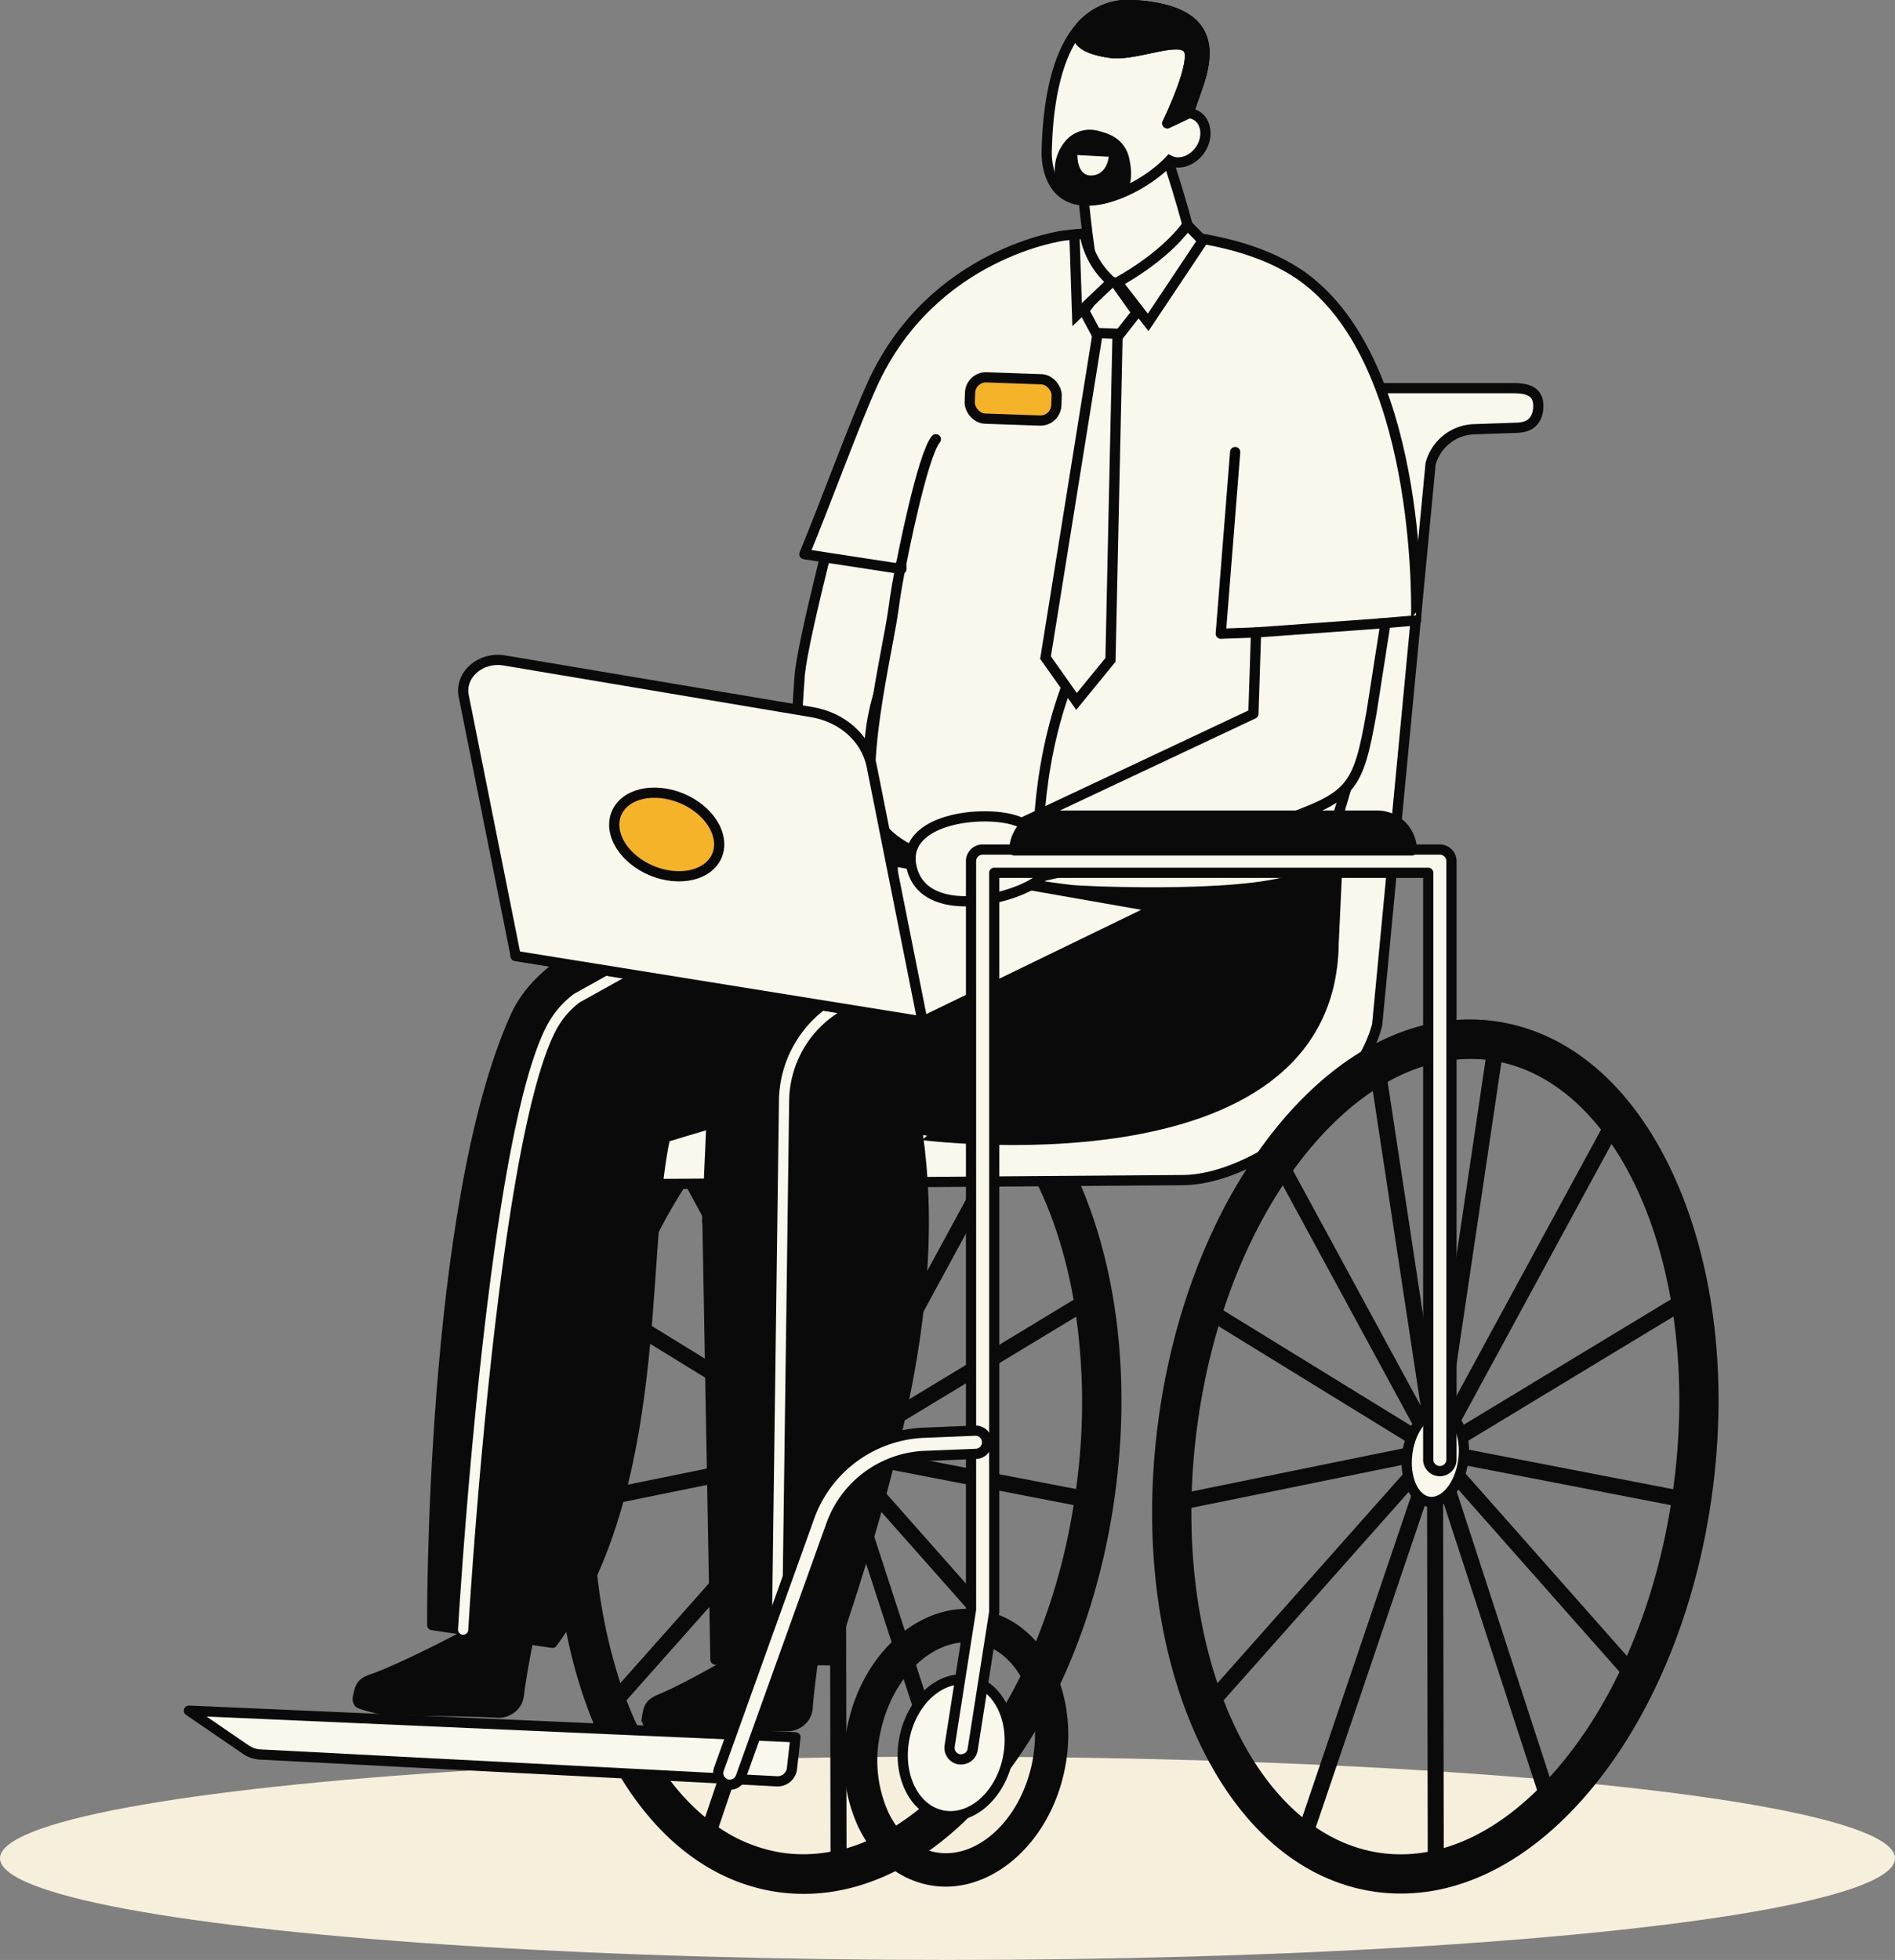 <svg xmlns="http://www.w3.org/2000/svg" viewBox="0 0 371.14 383.75"><rect x="0" y="0" width="371.14" height="383.75" fill="#808080" stroke="none"/><defs><style>.cls-1{fill:#f5efdc;}.cls-16,.cls-2,.cls-4,.cls-5,.cls-9{fill:#0a0a0a;}.cls-11,.cls-13,.cls-14,.cls-15,.cls-16,.cls-2,.cls-3,.cls-4,.cls-5,.cls-7,.cls-8,.cls-9{stroke:#0a0a0a;}.cls-12,.cls-2,.cls-3,.cls-5,.cls-6,.cls-7{stroke-linecap:round;}.cls-12,.cls-15,.cls-16,.cls-2,.cls-3,.cls-5,.cls-6,.cls-7{stroke-linejoin:round;}.cls-11,.cls-12,.cls-13,.cls-14,.cls-15,.cls-16,.cls-2,.cls-3,.cls-5,.cls-6,.cls-7,.cls-8,.cls-9{stroke-width:2px;}.cls-10,.cls-13,.cls-15,.cls-3,.cls-7,.cls-8{fill:#faf7ed;}.cls-11,.cls-13,.cls-14,.cls-4,.cls-8,.cls-9{stroke-miterlimit:10;}.cls-10,.cls-11,.cls-12,.cls-15,.cls-16,.cls-4,.cls-5,.cls-6,.cls-7,.cls-8,.cls-9{fill-rule:evenodd;}.cls-12,.cls-6{fill:none;}.cls-6{stroke:#faf7ed;}.cls-11,.cls-14{fill:#f5b329;}.cls-12{stroke:#060606;}</style></defs><g id="Layer_2" data-name="Layer 2"><g id="Layer_1-2" data-name="Layer 1"><ellipse class="cls-1" cx="185.57" cy="363.85" rx="185.57" ry="19.9"/><path class="cls-2" d="M210.27,231.37c-7.83-17.61-20.11-28.4-34.58-30.38s-29.2,5.11-41.47,20c-12,14.48-20.22,34.71-23.26,57s-.53,44,7.1,61.12c7.83,17.61,20.11,28.4,34.58,30.38a35,35,0,0,0,4.79.32c12.9,0,25.77-7.07,36.69-20.29,11.95-14.48,20.21-34.71,23.26-57S217.9,248.52,210.27,231.37Zm-50.45,49.2L121.49,257a102.58,102.58,0,0,1,12.89-26.82l26.43,48.68A10.38,10.38,0,0,0,159.82,280.57Zm6.53,12.28,18.87,58c-6.44,6.42-13.39,10.6-20.42,12.34l-.13-69.28A5.41,5.41,0,0,0,166.35,292.85Zm3.29-6.89s0-.11,0-.16l41.76,8.09A121.63,121.63,0,0,1,202,326.05l-33-37.29A13.65,13.65,0,0,0,169.64,286Zm.11-1.3a12.92,12.92,0,0,0-.21-3.09l42-25.41a122.75,122.75,0,0,1,.19,35.56c-.05.35-.11.69-.16,1ZM211.37,255l-42.13,25.48a7.77,7.77,0,0,0-1.13-2.29l30.44-56C204.7,230.56,209.16,241.92,211.37,255ZM197.8,221.11l-30.51,56.15a3.85,3.85,0,0,0-1.36-.77l10.36-69.64C184.63,208.39,191.94,213.48,197.8,221.11Zm-26.86-14.76a29.46,29.46,0,0,1,4,.27l.25,0L164.8,276.34a3.7,3.7,0,0,0-1.13.21l-9.92-65.25A34.17,34.17,0,0,1,170.94,206.35Zm-18.24,5.58,9.9,65.16a7,7,0,0,0-1,.84l-26.48-48.77c1.13-1.58,2.28-3.12,3.49-4.58A58.65,58.65,0,0,1,152.7,211.93Zm-31.56,46.2,38.24,23.5a14.26,14.26,0,0,0-.69,2.81l-43.27,8.81a129.85,129.85,0,0,1,5.72-35.12Zm-5.74,36.29,43.19-8.8a12.9,12.9,0,0,0,.24,3.4L121.1,331.5A106.12,106.12,0,0,1,115.4,294.42Zm6.15,38.28,37.65-42.38a7.18,7.18,0,0,0,1.34,2.36l-21.95,64.78C131.41,352,125.57,343.37,121.55,332.7Zm31.86,31.1a31,31,0,0,1-13.85-5.63l21.91-64.69a3.53,3.53,0,0,0,1.49.57,2.73,2.73,0,0,0,.57,0l.13,69.33A30.24,30.24,0,0,1,153.41,363.8Zm36.32-18q-1.77,2.15-3.62,4.05l-18.87-58a10.29,10.29,0,0,0,1.24-2l33,37.25A89.84,89.84,0,0,1,189.73,345.84Z"/><path class="cls-3" d="M48.15,342.57,37,334.94l118.79,5.21-.68,6.12a2.82,2.82,0,0,1-3,2.5L50.9,343.52A5.47,5.47,0,0,1,48.15,342.57Z"/><path class="cls-3" d="M204.31,168.22H112.72a2.27,2.27,0,1,1,0-4.54h91.59a2.27,2.27,0,1,1,0,4.54Z"/><path class="cls-3" d="M118.94,163.85h0a6.82,6.82,0,0,1,6.82-6.82H198a6.82,6.82,0,0,1,6.82,6.82Z"/><path class="cls-3" d="M214.58,76h81.78c3,0,5.3.68,4.87,4.33-.45,2.76-2.27,3.37-4.31,3.43l-8.16.28a9.13,9.13,0,0,0-8.58,6.81L269.72,200.66c-3.69,14.15-23.52,30.3-38.13,30.4L105.2,232,107.08,220l81.16-.49Z"/><path class="cls-3" d="M177.18,340.07c1.54-7.31,7.31-12.28,12.89-11.1s8.85,8,7.31,15.36-7.31,12.28-12.89,11.1-8.85-8.05-7.31-15.36Z"/><path class="cls-4" d="M69.59,332.34a1.76,1.76,0,0,0,.37,1.44c.33.4,4.52,1.43,5.07,1.46,5.27.28,15.44.22,22.43.59a4.52,4.52,0,0,0,3.07-1,4.24,4.24,0,0,0,1.56-2.73c.46-3.9,1.77-10.5,1.77-10.5l-13.74-1.43s-11.62,6.12-17.35,8.1c-2.4.83-2.75,1.73-3.18,4.08Z"/><path class="cls-4" d="M126.24,336.42a1.78,1.78,0,0,0,.44,1.43c.35.38,4.59,1.19,5.14,1.19,5.28,0,15.43-.57,22.43-.56a4.48,4.48,0,0,0,3-1.17,4.17,4.17,0,0,0,1.42-2.8c.27-3.92,1.23-10.58,1.23-10.58l-13.79-.73s-11.29,6.71-16.91,9c-2.36,1-2.66,1.87-3,4.23Z"/><path class="cls-5" d="M84.65,318.19s-.5-82,16.31-119.18c4.44-9.82,16.12-14.48,19.37-15.71L185,154.36l44.27,38.69-99,29.61c-5,22.82.11,68.71-22.07,99Z"/><path class="cls-5" d="M261.19,184.75c0-.09,2.74-58.68,2.74-58.68l-84.7.88c-3.8,11-1.64,49.77-.39,54,0,0-39.44,8.13-39.11,30.07l-1.24,28.22.07,0,1.56,85.71,22.33.12c12.43-36.83,21.9-70.78,17.3-102.94C179.75,222.12,260.55,233.1,261.19,184.75Z"/><path class="cls-6" d="M152.12,323.2l1.44-107.76A21.75,21.75,0,0,1,164.34,197l19.71-11.47"/><path class="cls-6" d="M90.71,319.08s5.5-95.17,17.25-117.74a17.43,17.43,0,0,1,5-5.9l24.45-13.62"/><rect class="cls-3" x="280.53" y="283.95" width="1.14" height="82.01" transform="translate(-0.6 0.52) rotate(-0.11)"/><rect class="cls-3" x="227.97" y="321.41" width="80.39" height="1.14" transform="translate(-122.84 472.63) rotate(-71.28)"/><rect class="cls-3" x="225.23" y="308.42" width="67.15" height="1.14" transform="translate(-144.08 297.36) rotate(-48.4)"/><rect class="cls-3" x="230.87" y="288.4" width="50.78" height="1.14" transform="translate(-52.51 56.94) rotate(-11.51)"/><rect class="cls-3" x="257.14" y="241.97" width="1.14" height="55.1" transform="translate(-106.86 347.94) rotate(-58.42)"/><rect class="cls-3" x="264.78" y="221.61" width="1.14" height="66.43" transform="translate(-89.43 157.47) rotate(-28.5)"/><rect class="cls-3" x="274.83" y="207.49" width="1.14" height="77.04" transform="translate(-33.85 44.19) rotate(-8.64)"/><rect class="cls-3" x="246.81" y="243.73" width="80.57" height="1.14" transform="translate(3.24 492.36) rotate(-81.55)"/><rect class="cls-3" x="262.14" y="251.7" width="72.64" height="1.14" transform="translate(-65.67 394.12) rotate(-61.49)"/><rect class="cls-3" x="276.99" y="268.93" width="56.72" height="1.14" transform="translate(-95.41 196.94) rotate(-31.17)"/><rect class="cls-3" x="305.37" y="263.6" width="1.14" height="50.72" transform="translate(-35.91 534.4) rotate(-79.04)"/><rect class="cls-3" x="300.27" y="276.58" width="1.14" height="59.84" transform="translate(-127.57 276.28) rotate(-41.5)"/><rect class="cls-3" x="291.88" y="282.2" width="1.14" height="73.86" transform="translate(-84.44 106.23) rotate(-18.04)"/><path class="cls-3" d="M275.64,284.46c.66-4.88,3.66-8.51,6.68-8.09s4.93,4.7,4.27,9.59-3.67,8.51-6.69,8.09-4.93-4.71-4.26-9.59Z"/><path class="cls-2" d="M274.37,369.75a34.89,34.89,0,0,1-4.78-.32c-14.47-2-26.75-12.77-34.58-30.38-7.63-17.16-10.15-38.86-7.11-61.12s11.31-42.49,23.26-57c12.27-14.86,27-22,41.47-20s26.76,12.77,34.59,30.38c7.62,17.15,10.15,38.86,7.1,61.12S323,335,311.06,349.46C300.14,362.68,287.27,369.75,274.37,369.75Zm13.51-163.4c-11.18,0-22.53,6.36-32.34,18.23-11.29,13.67-19.1,32.89-22,54.12-5.93,43.33,10.59,81.51,36.83,85.1,12.45,1.7,25.35-4.68,36.32-18,11.29-13.67,19.11-32.89,22-54.12,5.93-43.33-10.59-81.51-36.83-85.1A29.46,29.46,0,0,0,287.88,206.35Z"/><polygon class="cls-3" points="180.69 200.02 100.97 187.17 146.44 163.63 226.74 177.68 180.69 200.02"/><path class="cls-7" d="M174.78,129l18.66-47.52L180.75,91l-13.42-3.91s-10.26,37.56-10.74,45.61c-.3,5-1.72,18,2,30.29,2.34,7.68,5.13,17.13,11.66,15.37s5.18-13.19,1.58-17.62A44.72,44.72,0,0,1,174.78,129Z"/><path class="cls-7" d="M256.51,55.23c-16.39-13.24-48.14-9.11-48.14-9.11s-25.74,3.3-37.5,29.07c-3.38,7.39-9.16,23.23-13.33,33.31l19,2.91,0-1.23c-.61,2.94-1.14,5.95-1.55,9.06-1.12,8.39-7.33,32.84-3.14,41.46S199.2,173,209.74,174.26c2.49.29,38.47,1.9,46.09-3.19s13.69-43.56,13.9-48.94l7.62-.67S279,73.42,256.51,55.23Z"/><path class="cls-8" d="M209.38,133.1c-7.15,18.17-6,36.63-6,36.63"/><path class="cls-8" d="M211.56,30.05s.49,9.7,1.9,19.26c.38,2.55,5.36,9,5.36,9s14.6-10.9,13.73-14.31c-2.25-8.74-7.68-24.34-7.68-24.34L211.56,30.05Z"/><path class="cls-8" d="M234.39,22.67a3.71,3.71,0,0,0-1.57-.53c.61-2.27,1.67-4.71,2.34-7.08,2-7.06.65-13.2-13.08-14C206,.06,205.2,23.38,205,29.42c-.11,3.4,1,9,6.57,9.78s13.52-3.52,17.5-7.79c1.95,1,4.61.05,6.08-2.22S236.35,23.9,234.39,22.67Z"/><path class="cls-9" d="M213.37,39.19a5.57,5.57,0,0,1-5.75-5,7.8,7.8,0,0,1,2-6.14,5.24,5.24,0,0,1,5.45-1.39c2.56.6,4.59,1.88,5.15,4.73.54,2.69.65,5.78-2.12,6.87A13.87,13.87,0,0,1,213.37,39.19Z"/><path class="cls-10" d="M217.15,30.69,211,30.36s-.11,4.23,2.89,4S217.15,30.69,217.15,30.69Z"/><path class="cls-3" d="M180.69,200,101,187.17,90.82,136.26c-.82-4.13,3.3-7.73,7.94-6.95L159,139.43c6,1,10.64,5.18,11.71,10.51Z"/><path class="cls-11" d="M140.64,163.67c1.15,4.51-2.42,8.05-8,7.9s-11-3.94-12.13-8.46,2.42-8.06,8-7.9S139.5,159.15,140.64,163.67Z"/><polyline class="cls-12" points="246 123.83 239.09 124.08 241.91 88.51"/><path class="cls-12" d="M176.54,110.21s4.06-21,6.75-24.21"/><polygon class="cls-13" points="216.51 55.13 218.45 55.32 222.62 61.2 218.91 65.92 214.96 65.78 212.31 60.84 216.51 55.13"/><polygon class="cls-13" points="218.88 65.35 214.98 65.21 204.77 128.76 210.84 137.34 217.49 129.2 218.88 65.35"/><path class="cls-13" d="M212.43,45.73l-2,.21.52,15.66,6.76-6.42A16,16,0,0,1,212.43,45.73Z"/><path class="cls-13" d="M232.55,44.05l3,3.07-10.68,16-6.06-7.82S227.69,50.67,232.55,44.05Z"/><rect class="cls-14" x="189.95" y="74.07" width="16.97" height="8.09" rx="3.11" transform="translate(2.85 -6.88) rotate(2)"/><path class="cls-7" d="M268.64,139.36c-2.73,15.56-3.92,16.56-18.91,21.86l-45.43,10.3c-3.63,4.07-22.68,9.29-25.65-1.26s15.87-12,21.42-9.13l45.41-21.38.52-15.92L271.35,122Z"/><path class="cls-15" d="M235.16,15.06c-.67,2.37-1.73,4.8-2.34,7.08l-4.2,2s6.07-12.39,4-14.71-10.33,1.59-15.13.92S209.75,8,211.78,5.11A12.24,12.24,0,0,1,222.08,1C235.81,1.86,237.13,8,235.16,15.06Z"/><path class="cls-16" d="M235.16,15.06c-.67,2.37-1.73,4.8-2.34,7.08l-4.2,2s6.07-12.39,4-14.71-10.33,1.59-15.13.92S209.75,8,211.78,5.11A12.24,12.24,0,0,1,222.08,1C235.81,1.86,237.13,8,235.16,15.06Z"/><path class="cls-2" d="M185.22,368.4a16.28,16.28,0,0,1-3.39-.36c-5.52-1.16-10.09-5-12.87-10.85A30.46,30.46,0,0,1,167,337.93h0c3-14.25,14.54-23.93,25.7-21.57s17.81,15.86,14.8,30.11C204.83,359.28,195.24,368.39,185.22,368.4Zm4.08-47.85c-7.9,0-15.57,7.64-17.82,18.32h0a25.91,25.91,0,0,0,1.59,16.37c2.15,4.52,5.6,7.49,9.7,8.35,8.72,1.84,17.83-6.26,20.31-18.06s-2.58-22.89-11.29-24.73A12.37,12.37,0,0,0,189.3,320.55Zm-20,17.85Z"/><path class="cls-3" d="M188.24,344.47l-.36,0a2.28,2.28,0,0,1-1.89-2.6l4.19-26.73V168.61a2.27,2.27,0,0,1,2.27-2.27H282a2.27,2.27,0,0,1,2.27,2.27v117a2.28,2.28,0,1,1-4.55,0V170.89h-85V315.3a2,2,0,0,1,0,.35l-4.22,26.9A2.27,2.27,0,0,1,188.24,344.47Z"/><path class="cls-3" d="M142.94,349.44a2.37,2.37,0,0,1-.77-.14,2.27,2.27,0,0,1-1.37-2.9l17.7-49.33a24.92,24.92,0,0,1,22.55-16.55l9.78-.4a2.28,2.28,0,1,1,.19,4.55l-9.79.39a20.41,20.41,0,0,0-18.45,13.55l-17.7,49.32A2.27,2.27,0,0,1,142.94,349.44Z"/><path class="cls-2" d="M198.67,166.51h0a6.82,6.82,0,0,1,6.82-6.82H269.7a6.82,6.82,0,0,1,6.82,6.82Z"/></g></g></svg>